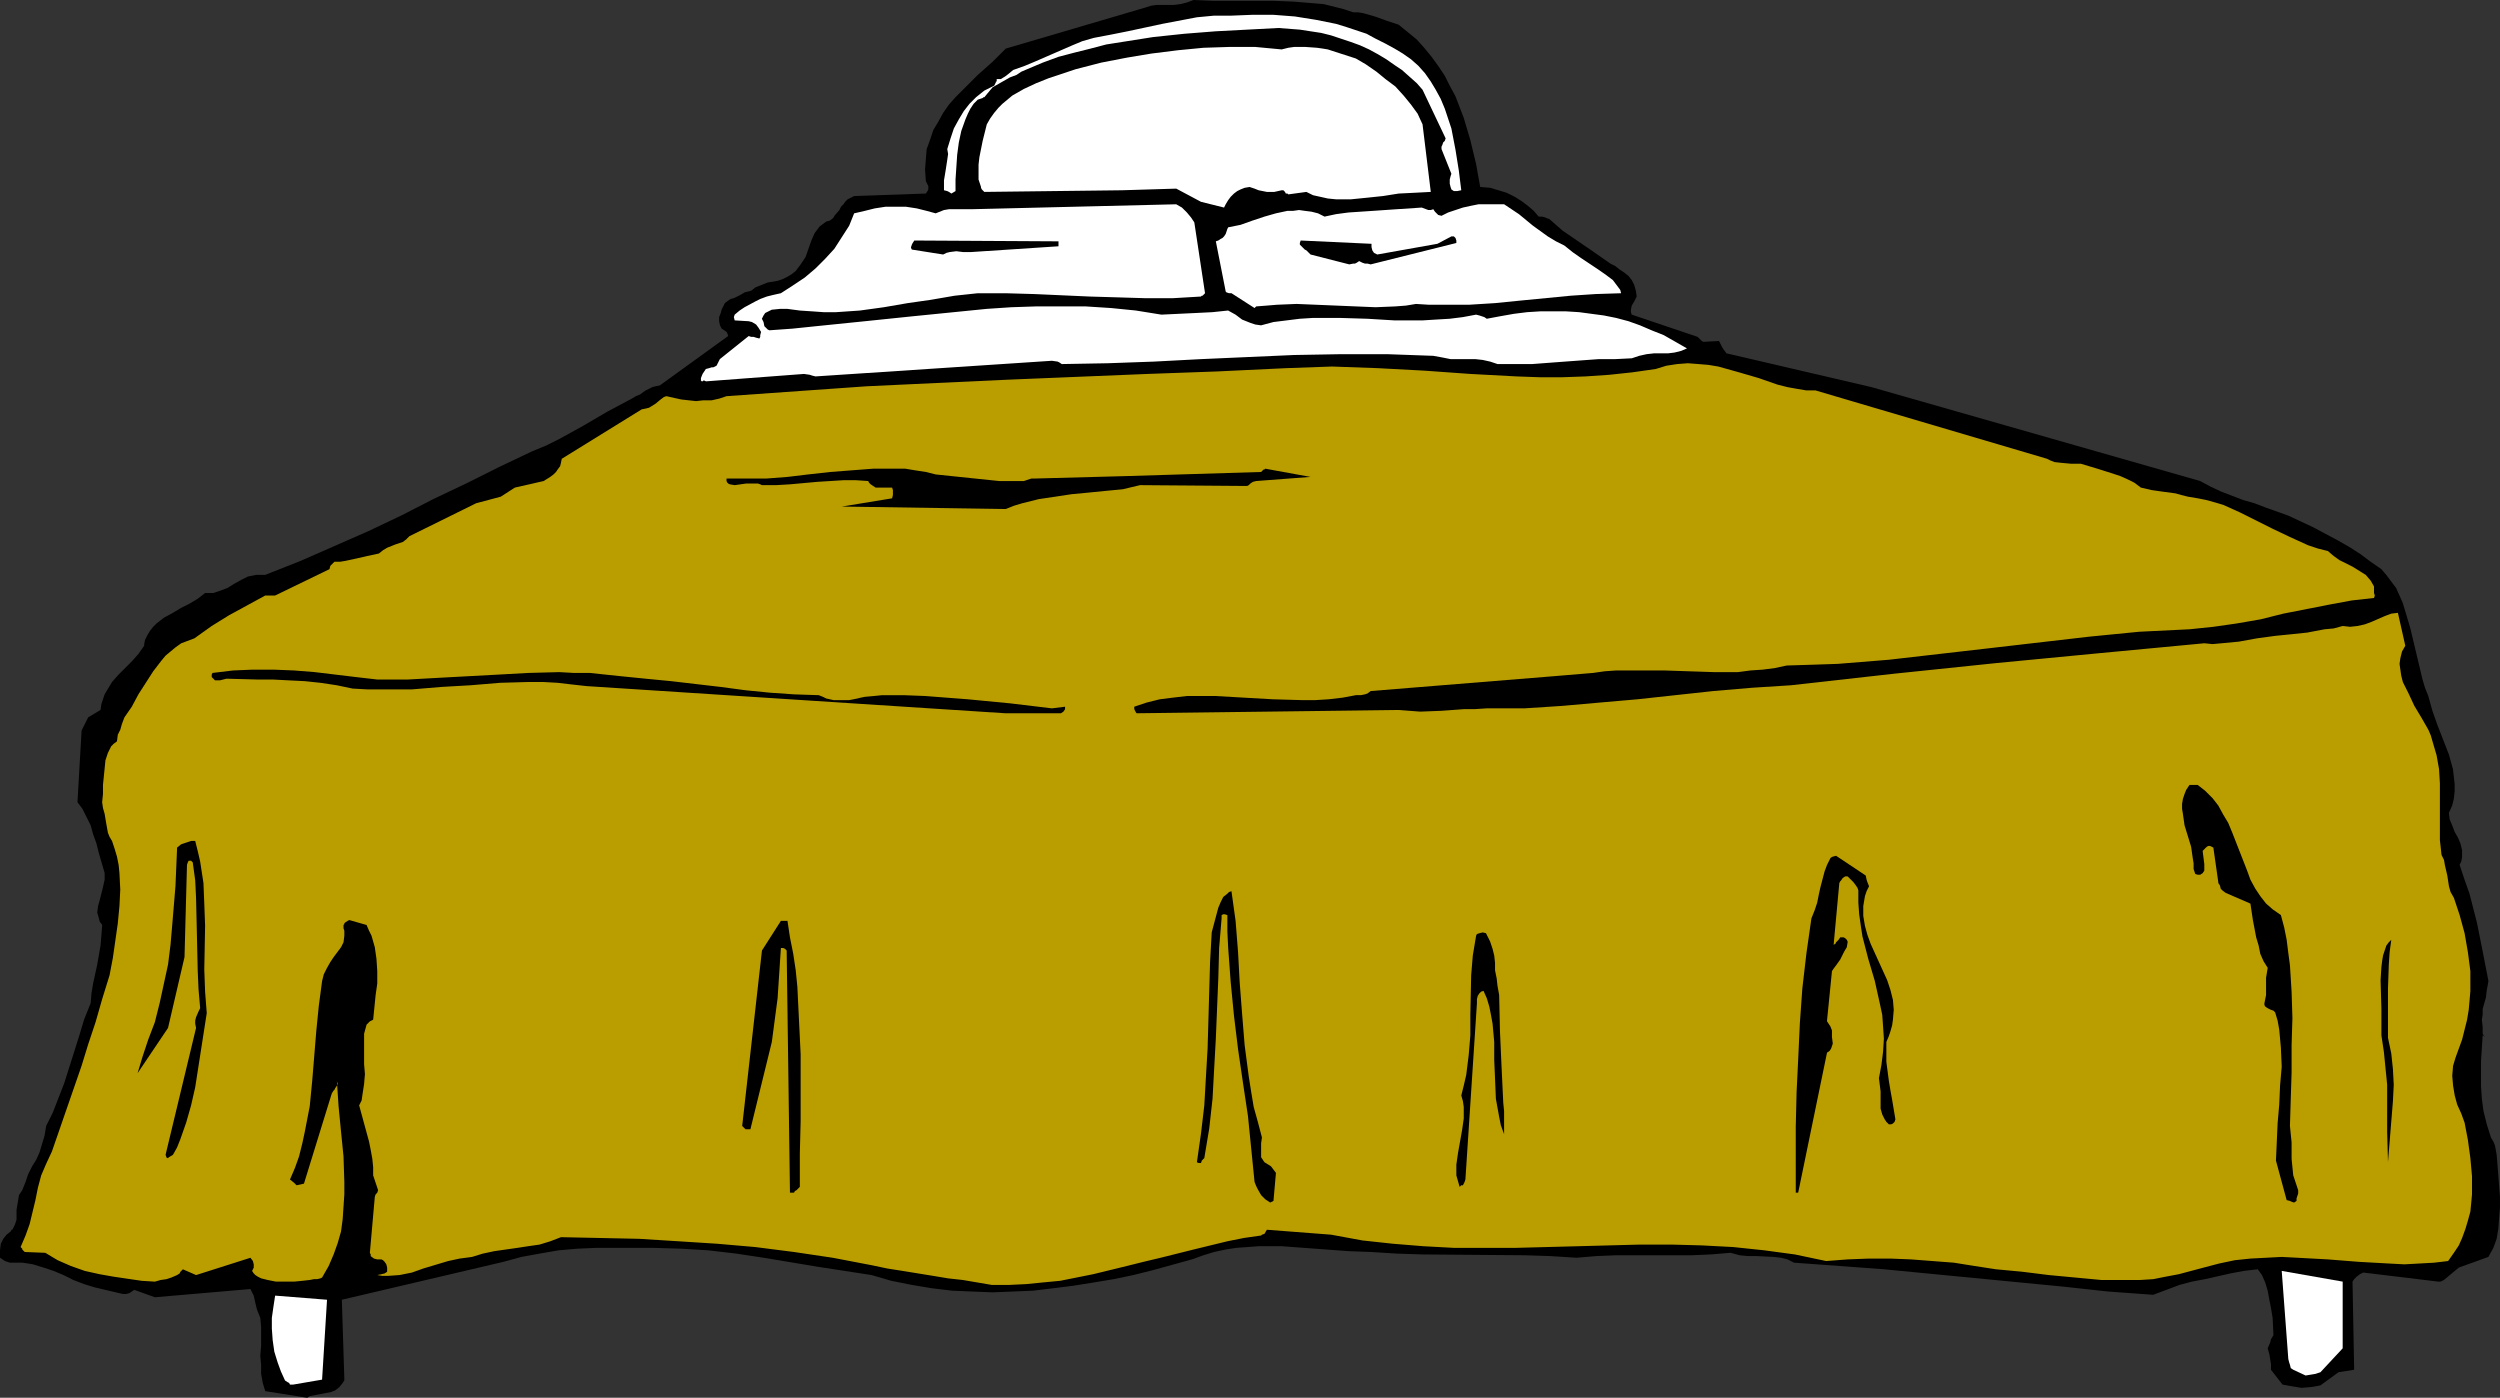 <?xml version="1.0" encoding="UTF-8" standalone="no"?>
<svg
   version="1.0"
   width="129.766mm"
   height="72.553mm"
   id="svg19"
   sodipodi:docname="Bed 06.wmf"
   xmlns:inkscape="http://www.inkscape.org/namespaces/inkscape"
   xmlns:sodipodi="http://sodipodi.sourceforge.net/DTD/sodipodi-0.dtd"
   xmlns="http://www.w3.org/2000/svg"
   xmlns:svg="http://www.w3.org/2000/svg">
  <rect width="100%" height="100%" fill="#333333" stroke="none"/>
  <sodipodi:namedview
     id="namedview19"
     pagecolor="#ffffff"
     bordercolor="#000000"
     borderopacity="0.25"
     inkscape:showpageshadow="2"
     inkscape:pageopacity="0.0"
     inkscape:pagecheckerboard="0"
     inkscape:deskcolor="#d1d1d1"
     inkscape:document-units="mm" />
  <defs
     id="defs1">
    <pattern
       id="WMFhbasepattern"
       patternUnits="userSpaceOnUse"
       width="6"
       height="6"
       x="0"
       y="0" />
  </defs>
  <path
     style="fill:#000000;fill-opacity:1;fill-rule:evenodd;stroke:none"
     d="m 60.277,274.215 0.485,-0.323 4.202,-0.808 0.808,-0.323 0.808,-0.646 0.646,-0.808 0.323,-0.485 v -0.485 l -0.485,-15.351 31.674,-7.433 3.555,-0.97 3.555,-0.646 3.717,-0.646 3.717,-0.323 3.717,-0.162 h 3.717 7.434 l 5.494,0.162 5.333,0.323 5.494,0.646 5.333,0.808 10.666,1.777 10.504,1.616 3.878,1.131 4.04,0.808 3.878,0.646 4.04,0.485 3.878,0.162 4.04,0.162 4.04,-0.162 3.878,-0.162 4.04,-0.485 3.878,-0.485 4.04,-0.646 3.878,-0.646 3.878,-0.808 3.878,-0.97 7.595,-2.101 2.262,-0.808 2.101,-0.646 2.262,-0.485 2.101,-0.323 2.262,-0.162 2.101,-0.162 h 4.525 l 8.726,0.646 4.363,0.323 4.363,0.162 5.171,0.323 5.01,0.162 20.038,0.162 5.01,0.162 5.171,0.323 3.878,-0.323 3.878,-0.162 h 14.867 l 3.717,-0.162 3.878,-0.323 1.778,0.485 1.616,0.162 h 1.778 l 3.232,0.162 1.454,0.162 1.293,0.323 1.293,0.646 8.888,0.646 8.726,0.646 35.067,3.393 8.888,0.97 8.888,0.646 2.586,-0.97 2.586,-0.97 2.424,-0.646 2.586,-0.485 5.01,-1.131 2.586,-0.485 2.747,-0.323 0.808,1.131 0.646,1.454 0.485,1.616 0.323,1.777 0.323,1.616 0.323,1.939 0.162,3.393 -0.485,0.808 -0.162,0.646 -0.485,1.131 0.323,1.131 0.162,0.97 0.162,0.97 v 1.131 l 2.262,2.909 1.778,0.323 1.939,0.323 1.939,-0.162 0.97,-0.162 0.808,-0.162 3.555,-2.585 3.07,-0.485 -0.323,-17.29 0.323,-0.485 0.485,-0.485 0.646,-0.485 0.646,-0.323 v 0 l 14.706,1.777 h 0.162 0.323 l 0.323,-0.162 0.323,-0.162 2.909,-2.424 5.818,-2.101 0.97,-1.777 0.646,-1.777 0.323,-1.939 0.162,-2.101 0.162,-2.101 v -2.101 l -0.323,-4.201 -0.162,-2.101 -0.162,-1.939 -0.323,-1.777 -0.323,-0.808 -0.485,-0.808 -0.808,-2.585 -0.646,-2.585 -0.323,-2.424 -0.162,-2.424 v -2.424 -2.585 l 0.323,-5.009 v -0.485 0 0.162 l 0.162,0.323 0.323,0.323 -0.485,-0.323 v -0.97 -0.646 l -0.162,-1.454 0.162,-0.97 v -1.131 l 0.323,-1.131 0.323,-1.131 0.162,-1.454 0.162,-0.808 0.162,-0.97 -1.131,-5.817 -1.131,-5.656 -1.454,-5.656 -0.97,-2.747 -0.97,-2.909 0.323,-0.646 0.162,-0.808 v -0.808 -0.646 l -0.323,-1.293 -0.485,-1.131 -0.646,-1.131 -0.485,-1.293 -0.485,-1.131 -0.162,-1.293 0.646,-1.454 0.323,-1.293 0.162,-1.454 v -1.454 l -0.162,-1.454 -0.162,-1.454 -0.808,-2.909 -1.131,-2.909 -1.131,-2.909 -0.97,-2.747 -0.808,-2.909 -0.646,-1.616 -0.485,-1.616 -0.808,-3.393 -0.808,-3.393 -0.808,-3.393 -0.97,-3.232 -0.485,-1.616 -0.646,-1.454 -0.646,-1.454 -0.97,-1.293 -0.97,-1.293 -0.97,-1.131 -2.101,-1.454 -1.939,-1.454 -2.262,-1.454 -2.262,-1.293 -4.848,-2.585 -4.848,-2.262 -2.262,-0.808 -2.262,-0.808 -2.101,-0.808 -2.262,-0.646 -2.101,-0.808 -2.101,-0.808 -2.101,-0.97 -2.101,-1.131 -64.478,-18.421 -28.442,-6.625 -0.485,-0.646 -0.323,-0.485 -0.162,-0.323 -0.162,-0.323 -0.323,-0.646 -3.07,0.162 -0.323,-0.162 -0.323,-0.323 -0.485,-0.485 -12.928,-4.363 -0.162,-0.485 v -0.485 l 0.162,-0.808 0.485,-0.808 0.485,-0.97 -0.162,-1.131 -0.323,-1.131 -0.485,-0.97 -0.646,-0.808 -0.808,-0.646 -0.97,-0.646 -0.808,-0.646 -0.97,-0.485 -3.232,-2.262 -3.07,-2.101 -3.07,-2.101 -1.293,-1.131 -1.293,-1.131 -0.485,-0.162 -0.323,-0.162 -0.646,-0.162 h -0.646 l -0.97,-1.131 -1.131,-0.97 -1.293,-0.97 -1.293,-0.808 -1.616,-0.808 -1.616,-0.485 -1.616,-0.485 -1.939,-0.162 -0.808,-4.524 -1.131,-4.686 -1.293,-4.363 -0.808,-2.101 -0.808,-2.101 -1.131,-2.101 -0.97,-1.939 -1.293,-1.939 -1.293,-1.777 -1.454,-1.777 -1.454,-1.616 -1.778,-1.454 -1.778,-1.454 -2.424,-0.808 -2.262,-0.808 -2.262,-0.646 -0.97,-0.162 h -0.97 l -1.939,-0.646 -1.939,-0.485 -1.939,-0.485 -1.939,-0.162 -3.878,-0.323 -4.04,-0.162 h -3.878 -3.878 -4.04 L 234.158,0 l -1.293,0.485 -1.293,0.323 -1.293,0.162 h -1.131 -2.262 l -1.131,0.162 -0.97,0.323 -27.472,8.079 v 0 l -2.586,2.585 -1.454,1.293 -1.454,1.293 -2.909,2.909 -1.454,1.454 -1.293,1.454 -1.131,1.616 -0.97,1.777 -0.97,1.616 -0.646,1.939 -0.646,1.777 -0.162,1.939 -0.162,2.101 0.162,2.262 0.323,0.646 0.162,0.323 v 0.162 0.485 l -0.162,0.323 -0.323,0.485 -14.059,0.485 -0.646,0.323 -0.646,0.323 -0.485,0.485 -0.323,0.485 -0.485,0.485 -0.323,0.646 -0.97,1.131 -0.162,0.323 -0.323,0.323 -0.485,0.323 -0.646,0.162 -0.646,0.485 -0.646,0.485 -0.485,0.646 -0.485,0.646 -0.646,1.454 -1.131,3.232 -0.97,1.454 -0.485,0.646 -0.485,0.646 -0.808,0.646 -0.808,0.485 -0.97,0.485 -0.97,0.323 -1.939,0.323 -1.616,0.646 -0.808,0.323 -0.808,0.646 -0.646,0.162 -0.646,0.162 -0.808,0.485 -0.97,0.485 -0.323,0.162 -0.646,0.162 -0.485,0.323 -0.646,0.485 -0.323,0.646 -0.323,0.646 -0.162,0.646 -0.323,0.808 v 0.808 l 0.162,0.808 0.162,0.323 0.162,0.323 0.485,0.323 0.485,0.323 0.162,0.323 0.162,0.485 -13.413,9.695 -0.808,0.162 -0.646,0.162 -1.293,0.646 -0.485,0.323 -0.646,0.485 -0.808,0.323 -0.808,0.485 -4.848,2.585 -4.686,2.747 -4.686,2.585 -2.586,1.293 -2.747,1.131 -6.464,3.07 -6.464,3.232 -6.464,3.07 -6.302,3.232 -6.464,3.07 -6.626,2.909 -6.626,2.909 -6.949,2.747 h -0.97 -0.808 l -0.808,0.162 -0.808,0.162 -1.293,0.646 -1.454,0.808 -1.293,0.808 -1.293,0.485 -1.454,0.485 h -0.808 -0.808 l -1.454,1.131 -1.616,0.97 -1.616,0.808 -1.616,0.97 -1.778,0.97 -1.454,1.131 -0.646,0.646 -0.646,0.808 -0.485,0.808 -0.485,0.97 -0.162,0.808 v 0.323 l -1.131,1.616 -1.293,1.454 -1.293,1.293 -1.293,1.293 -1.293,1.454 -0.97,1.616 -0.485,0.808 -0.323,0.97 -0.323,0.97 -0.162,1.131 -2.424,1.454 -1.293,2.585 -0.808,14.058 0.97,1.293 0.808,1.616 0.808,1.616 0.485,1.777 0.646,1.777 0.485,1.939 1.131,3.878 v 1.293 l -0.323,1.454 -0.646,2.585 -0.323,1.131 -0.162,1.293 0.323,1.131 0.162,0.646 0.485,0.646 -0.162,2.101 -0.162,1.939 -0.646,3.717 -0.808,3.717 -0.323,1.939 -0.162,1.939 -1.293,3.232 -0.97,3.232 -0.97,3.07 -0.97,3.07 -0.97,3.07 -1.131,2.909 -1.131,2.909 -1.293,2.585 -0.323,1.939 -0.485,1.616 -0.485,1.616 -0.646,1.454 -0.808,1.293 -0.808,1.616 -0.485,1.454 -0.646,1.616 -0.646,0.97 -0.162,0.97 -0.162,0.97 -0.162,0.97 v 1.939 l -0.323,0.97 -0.485,0.97 H 2.262 l -0.162,0.323 -0.808,0.646 -0.646,0.808 -0.485,0.97 L 0,245.29 v 1.454 l 0.97,0.646 0.485,0.162 0.485,0.162 h 1.293 1.131 l 1.131,0.162 0.97,0.162 2.101,0.646 1.939,0.646 1.939,0.808 1.939,0.97 2.101,0.808 2.101,0.646 5.494,1.293 h 0.646 l 0.646,-0.162 0.485,-0.323 0.485,-0.323 4.04,1.454 18.746,-1.616 0.323,0.646 0.323,0.646 0.323,1.454 0.323,1.293 0.646,1.616 0.162,1.777 v 3.717 l -0.162,1.939 0.162,1.777 v 1.777 l 0.323,1.777 0.485,1.616 z"
     id="path1" />
  <path
     style="fill:#ffffff;fill-opacity:1;fill-rule:evenodd;stroke:none"
     d="m 57.53,271.629 5.656,-0.97 0.97,-15.674 -10.181,-0.808 -0.323,2.101 -0.323,2.262 v 2.101 l 0.162,2.262 0.323,2.262 0.646,2.101 0.646,1.777 0.808,1.777 0.485,0.323 0.323,0.162 0.162,0.323 v 0 z"
     id="path2" />
  <path
     style="fill:#ffffff;fill-opacity:1;fill-rule:evenodd;stroke:none"
     d="m 453.287,269.69 0.97,-0.162 0.485,-0.162 0.485,-0.162 4.363,-4.686 v -13.089 l -11.958,-2.101 1.293,17.29 0.162,0.646 0.162,0.485 0.162,0.646 0.485,0.323 2.424,1.131 z"
     id="path3" />
  <path
     style="fill:#ba9e00;fill-opacity:1;fill-rule:evenodd;stroke:none"
     d="m 194.566,252.077 h 3.394 l 3.394,-0.162 3.232,-0.323 3.394,-0.323 3.232,-0.646 3.232,-0.646 6.626,-1.616 3.232,-0.808 3.394,-0.808 6.464,-1.616 6.626,-1.616 3.232,-0.646 3.394,-0.485 0.162,-0.162 0.485,-0.162 0.485,-0.808 12.605,0.97 v 0 l 6.141,1.131 5.979,0.646 5.979,0.485 5.979,0.323 h 6.141 5.979 l 12.282,-0.323 12.12,-0.323 h 6.141 l 5.979,0.162 6.141,0.323 6.141,0.646 5.979,0.808 6.141,1.293 4.202,-0.323 4.202,-0.162 h 4.202 l 4.04,0.162 4.202,0.323 4.202,0.323 4.04,0.646 4.202,0.646 5.171,0.485 5.171,0.646 5.171,0.485 5.171,0.485 h 5.171 2.424 l 2.586,-0.162 2.424,-0.485 2.586,-0.485 2.424,-0.646 2.424,-0.646 3.07,-0.808 3.07,-0.646 3.07,-0.323 3.07,-0.162 3.07,-0.162 3.07,0.162 5.979,0.323 6.141,0.485 5.818,0.323 3.07,0.162 2.909,-0.162 2.909,-0.162 2.747,-0.323 1.131,-1.616 0.97,-1.454 0.646,-1.454 0.646,-1.777 0.485,-1.616 0.485,-1.777 0.162,-1.616 0.162,-1.777 v -3.555 l -0.323,-3.555 -0.485,-3.555 -0.646,-3.393 -0.646,-1.777 -0.808,-1.777 -0.485,-1.777 -0.323,-1.939 -0.162,-1.939 0.162,-1.939 0.485,-1.616 0.646,-1.777 0.646,-1.777 0.485,-1.939 0.485,-1.939 0.323,-1.939 0.162,-1.777 0.162,-1.939 v -1.939 -1.939 l -0.485,-3.717 -0.646,-3.717 -0.97,-3.555 -1.131,-3.393 -0.646,-1.131 -0.323,-1.131 -0.323,-2.101 -0.485,-2.101 -0.162,-0.97 -0.485,-0.97 -0.323,-2.909 v -2.909 -2.747 -2.747 -2.747 l -0.162,-2.747 -0.485,-2.747 -0.808,-2.747 -0.323,-1.131 -0.485,-1.131 -1.293,-2.262 -1.454,-2.424 -1.131,-2.424 -1.131,-2.262 -0.323,-1.293 -0.162,-1.131 -0.162,-1.131 0.162,-1.131 0.323,-1.293 0.646,-1.131 -1.454,-6.464 -1.293,0.162 -1.293,0.485 -2.586,1.131 -1.293,0.485 -1.454,0.323 -1.454,0.162 -1.454,-0.162 -1.778,0.485 -1.778,0.162 -3.394,0.646 -3.07,0.323 -3.232,0.323 -3.555,0.485 -1.778,0.323 -1.778,0.323 -3.394,0.323 -1.778,0.162 -1.616,-0.162 -20.523,1.939 -20.2,1.939 -20.2,2.101 -20.2,2.262 -7.595,0.485 -7.595,0.646 -7.434,0.808 -7.434,0.808 -7.434,0.646 -7.272,0.646 -7.434,0.485 h -7.434 l -2.424,0.162 h -2.101 l -4.363,0.323 -4.202,0.162 -2.101,-0.162 -2.101,-0.162 -51.389,0.646 -0.162,-0.162 -0.162,-0.323 -0.162,-0.323 v -0.485 l 2.424,-0.808 2.586,-0.646 2.586,-0.323 2.747,-0.323 h 2.747 2.747 l 11.312,0.646 5.656,0.162 h 2.747 l 2.586,-0.162 2.747,-0.323 2.586,-0.485 h 0.97 l 0.808,-0.162 0.485,-0.162 0.646,-0.485 35.875,-2.909 7.757,-0.646 2.262,-0.323 2.262,-0.162 h 4.686 4.686 l 4.848,0.162 4.848,0.162 h 4.848 l 2.424,-0.323 2.424,-0.162 2.424,-0.323 2.262,-0.485 5.171,-0.162 4.848,-0.162 10.019,-0.808 9.858,-1.131 9.858,-1.131 19.554,-2.262 9.858,-0.97 9.858,-0.485 4.686,-0.485 4.525,-0.646 4.686,-0.808 4.525,-1.131 9.05,-1.777 4.363,-0.808 4.363,-0.485 0.162,-0.485 -0.162,-0.485 v -0.646 -0.646 l -0.646,-1.131 -0.97,-1.131 -1.293,-0.808 -1.293,-0.808 -1.293,-0.646 -1.293,-0.646 -1.131,-0.808 -1.131,-0.97 -1.939,-0.485 -1.939,-0.646 -3.555,-1.616 -3.394,-1.616 -3.232,-1.616 -3.232,-1.616 -3.232,-1.454 -1.616,-0.485 -1.778,-0.485 -1.616,-0.323 -1.939,-0.323 -1.293,-0.323 -1.131,-0.323 -2.424,-0.323 -2.262,-0.323 -2.101,-0.485 -1.293,-0.97 -1.293,-0.646 -1.454,-0.646 -1.454,-0.485 -3.07,-0.97 -3.232,-0.97 h -1.939 l -1.778,-0.162 -1.454,-0.162 -0.808,-0.323 -0.646,-0.323 L 356.166,76.593 h -1.778 l -1.939,-0.323 -1.778,-0.323 -1.939,-0.485 -3.717,-1.293 -3.878,-1.131 -4.04,-1.131 -1.939,-0.323 -1.939,-0.162 -2.101,-0.162 -2.101,0.162 -2.101,0.323 -2.101,0.646 -4.525,0.646 -4.525,0.485 -4.686,0.323 -4.525,0.162 h -4.525 l -4.525,-0.162 -9.05,-0.485 -9.05,-0.646 -9.05,-0.485 -4.525,-0.162 -4.525,-0.162 -4.525,0.162 -4.525,0.162 -13.574,0.646 -13.574,0.485 -27.472,1.131 -13.898,0.646 -13.736,0.646 -13.736,0.97 -13.736,0.97 -1.454,0.485 -1.454,0.323 h -1.616 l -1.454,0.162 -1.454,-0.162 -1.454,-0.162 -2.909,-0.646 -0.485,0.162 -0.646,0.485 -0.97,0.808 -1.293,0.808 -0.646,0.162 -0.808,0.162 -15.675,9.695 -0.162,0.808 -0.162,0.646 -0.485,0.646 -0.323,0.485 -0.485,0.485 -0.646,0.485 -1.293,0.808 -5.656,1.293 -2.747,1.777 -4.848,1.293 -13.09,6.464 -0.646,0.646 -0.646,0.485 -1.454,0.485 -1.616,0.646 -0.808,0.485 -0.808,0.646 -2.262,0.485 -2.101,0.485 -2.262,0.485 -0.97,0.162 h -1.131 l -0.323,0.323 -0.162,0.162 -0.323,0.323 -0.162,0.646 -10.666,5.171 h -1.939 l -3.555,1.939 -3.555,1.939 -3.394,2.101 -3.394,2.424 -1.293,0.485 -1.293,0.485 -1.131,0.808 -0.97,0.808 -0.97,0.808 -0.808,0.97 -1.616,2.101 -1.454,2.262 -1.454,2.262 -1.293,2.424 -1.454,2.101 -0.485,1.293 -0.323,1.131 -0.485,0.97 -0.162,1.293 -0.646,0.485 -0.485,0.485 -0.323,0.646 -0.323,0.646 -0.485,1.454 -0.162,1.616 -0.323,3.232 v 1.777 l -0.162,1.616 0.162,1.131 0.323,1.131 0.162,0.97 0.162,0.97 0.323,1.777 0.323,0.808 0.485,0.808 0.485,1.454 0.485,1.616 0.323,1.616 0.162,1.616 0.162,3.232 -0.162,3.232 -0.323,3.393 -0.485,3.393 -0.485,3.393 -0.646,3.393 -1.454,4.686 -1.293,4.524 -1.454,4.363 -1.293,4.201 -2.909,8.403 -2.909,8.403 -1.131,2.424 -0.97,2.262 -0.646,2.424 -0.485,2.424 -1.131,4.686 -0.808,2.262 -0.97,2.262 0.162,0.162 0.162,0.162 v 0 0.162 l 0.162,0.162 0.323,0.323 4.04,0.162 2.424,1.454 2.586,1.131 2.747,0.97 2.909,0.646 2.747,0.485 5.494,0.808 2.586,0.162 1.131,-0.323 1.131,-0.162 0.97,-0.323 1.131,-0.485 0.485,-0.323 0.162,-0.323 0.485,-0.485 2.586,1.131 10.666,-3.393 0.485,0.646 0.162,0.646 v 0.646 l -0.323,0.646 0.323,0.485 0.323,0.323 0.485,0.323 0.646,0.323 0.646,0.162 0.646,0.162 1.616,0.323 h 1.778 1.778 l 1.616,-0.162 1.454,-0.162 0.808,-0.162 h 0.646 l 0.646,-0.162 0.323,-0.162 1.293,-2.262 0.97,-2.262 0.808,-2.262 0.646,-2.262 0.323,-2.424 0.162,-2.424 0.162,-2.424 v -2.424 l -0.162,-5.009 -0.485,-4.848 -0.485,-5.009 -0.162,-2.424 -0.162,-2.424 0.162,0.485 -0.162,0.323 -0.323,0.485 -0.162,0.323 -0.162,0.162 -0.323,0.485 -0.162,0.485 -5.333,17.29 -0.646,0.162 -0.808,0.162 -0.162,-0.162 -0.323,-0.323 -0.808,-0.646 0.97,-2.262 0.808,-2.262 0.646,-2.585 0.485,-2.262 0.97,-5.009 0.485,-5.009 0.808,-9.857 0.485,-4.848 0.646,-4.848 0.323,-1.293 0.646,-1.293 0.646,-1.131 0.646,-0.97 1.454,-1.939 0.485,-0.97 0.162,-1.293 v -0.485 -0.485 l -0.162,-0.485 v -0.646 l 0.162,-0.162 v -0.162 l 0.162,-0.162 0.485,-0.323 0.323,-0.162 3.394,0.97 0.485,1.131 0.485,0.97 0.323,1.131 0.323,1.131 0.323,2.262 0.162,2.424 v 2.424 l -0.323,2.262 -0.485,4.848 -0.646,0.323 -0.646,0.646 -0.485,1.777 v 2.101 1.777 2.101 l 0.162,1.939 -0.162,1.939 -0.323,2.101 -0.162,1.131 -0.485,0.97 0.97,3.555 0.485,1.777 0.485,1.777 0.323,1.616 0.323,1.777 0.162,1.616 v 1.616 l 0.97,2.909 -0.162,0.485 -0.323,0.323 -0.162,0.485 -0.97,10.988 0.162,0.323 v 0.323 l 0.646,0.485 0.646,0.162 h 0.808 l 0.323,0.162 0.323,0.323 0.323,0.485 0.162,0.646 v 0.485 0.323 l -0.485,0.323 -0.646,0.162 -0.808,0.162 0.97,0.162 h 1.131 l 2.262,-0.162 2.424,-0.485 2.262,-0.808 4.848,-1.454 2.262,-0.485 2.424,-0.323 2.101,-0.646 2.262,-0.485 4.525,-0.646 2.101,-0.323 2.262,-0.323 2.101,-0.646 2.101,-0.808 7.757,0.162 7.595,0.162 7.757,0.485 7.595,0.485 7.434,0.646 7.595,0.97 7.595,1.131 7.595,1.454 3.07,0.646 3.07,0.485 5.979,0.97 2.909,0.485 2.909,0.323 z"
     id="path4" />
  <path
     style="fill:#000000;fill-opacity:1;fill-rule:evenodd;stroke:none"
     d="m 249.833,235.595 0.485,-5.494 -0.485,-0.646 -0.485,-0.646 -1.293,-0.808 -0.323,-0.485 -0.323,-0.485 v -1.293 -1.454 l 0.162,-1.131 -0.808,-3.07 -0.808,-2.909 -0.485,-2.909 -0.485,-3.07 -0.808,-6.14 -0.485,-5.979 -0.485,-6.302 -0.323,-5.979 -0.485,-6.14 -0.808,-5.817 -0.485,0.162 -0.323,0.323 -0.808,0.646 -0.485,0.97 -0.485,1.131 -0.646,2.424 -0.646,2.424 -0.323,5.817 -0.162,5.656 -0.323,11.311 -0.323,5.494 -0.323,5.656 -0.646,5.494 -0.808,5.656 0.323,0.162 h 0.162 0.323 l 0.162,-0.485 0.485,-0.485 0.97,-5.817 0.646,-5.817 0.323,-5.979 0.323,-5.817 0.485,-11.796 0.162,-5.979 0.485,-5.817 v -0.323 -0.323 l 0.323,-0.162 h 0.323 l 0.485,0.162 v 3.232 l 0.162,3.232 0.485,6.625 0.646,6.625 0.808,6.625 0.97,6.625 0.97,6.464 0.646,6.464 0.646,6.464 0.323,0.808 0.323,0.646 0.646,1.131 0.808,0.808 0.97,0.646 z"
     id="path5" />
  <path
     style="fill:#000000;fill-opacity:1;fill-rule:evenodd;stroke:none"
     d="m 450.54,235.595 v -0.485 l 0.162,-0.485 0.162,-0.485 v -0.646 l -0.485,-1.454 -0.485,-1.454 -0.162,-1.616 -0.162,-1.616 v -1.616 -1.616 l -0.162,-1.616 -0.162,-1.616 0.162,-5.332 0.162,-5.171 v -5.332 l 0.162,-5.332 -0.162,-5.171 -0.323,-5.171 -0.323,-2.424 -0.323,-2.585 -0.485,-2.424 -0.646,-2.424 -1.616,-1.131 -1.293,-1.131 -1.131,-1.454 -0.97,-1.454 -0.97,-1.777 -0.646,-1.777 -1.454,-3.717 -1.454,-3.717 -0.808,-1.939 -0.97,-1.616 -0.97,-1.777 -1.131,-1.454 -1.454,-1.454 -1.454,-1.131 h -0.808 -0.808 l -0.646,0.97 -0.323,0.808 -0.323,0.97 -0.162,0.97 v 0.97 l 0.162,0.97 0.323,2.262 0.646,2.101 0.646,2.101 0.323,2.262 0.162,0.97 v 1.131 l 0.162,0.485 0.162,0.485 0.485,0.162 h 0.485 l 0.485,-0.323 0.323,-0.485 v -0.646 -0.646 l -0.162,-1.293 -0.162,-1.293 0.323,-0.323 0.485,-0.485 0.323,-0.162 h 0.323 l 0.323,0.162 0.323,0.162 0.97,6.787 v 0.162 l 0.323,0.485 0.162,0.646 0.323,0.323 0.646,0.485 4.848,2.101 0.485,3.232 0.646,3.393 0.485,1.616 0.323,1.616 0.646,1.454 0.808,1.293 -0.162,0.97 -0.162,0.97 v 1.616 1.777 l -0.162,0.808 -0.162,0.808 v 0.323 l 0.162,0.323 0.485,0.323 0.646,0.323 0.485,0.162 0.323,0.323 0.485,1.616 0.323,1.777 0.162,1.777 0.162,1.777 0.162,3.717 -0.323,3.717 -0.162,3.717 -0.323,3.717 -0.162,3.717 -0.162,3.555 2.101,7.756 0.646,0.162 0.323,0.162 0.485,0.162 z"
     id="path6" />
  <path
     style="fill:#000000;fill-opacity:1;fill-rule:evenodd;stroke:none"
     d="m 155.782,233.979 0.162,-0.323 0.323,-0.162 0.323,-0.323 0.323,-0.323 v -6.464 l 0.162,-6.464 v -6.625 -6.464 l -0.323,-6.625 -0.323,-6.625 -0.323,-3.232 -0.485,-3.232 -0.646,-3.232 -0.485,-3.232 h -0.323 -0.646 -0.323 l -3.717,5.817 -3.878,34.418 0.323,0.323 0.323,0.323 h 0.485 0.485 l 4.202,-17.128 1.131,-8.564 0.646,-9.857 h 0.485 l 0.323,0.162 0.323,0.323 0.646,47.507 z"
     id="path7" />
  <path
     style="fill:#000000;fill-opacity:1;fill-rule:evenodd;stroke:none"
     d="m 352.772,233.979 5.656,-27.47 0.485,-0.323 0.323,-0.485 0.162,-0.485 0.162,-0.485 -0.162,-1.293 v -1.293 l -0.323,-0.808 -0.323,-0.485 -0.323,-0.485 v -0.162 0 l 0.97,-9.695 0.323,-0.485 0.485,-0.646 0.808,-1.131 0.808,-1.616 0.485,-0.808 0.162,-0.97 v -0.162 l -0.162,-0.323 -0.323,-0.323 -0.323,-0.162 h -0.323 -0.323 l -0.323,0.485 -0.485,0.485 -0.162,0.323 -0.323,0.162 1.131,-12.281 v 0.162 l 0.162,-0.323 0.162,-0.162 0.323,-0.485 0.485,-0.323 h 0.162 0.323 l 0.485,0.485 0.646,0.646 0.485,0.646 0.323,0.485 0.162,0.485 v 2.424 l 0.162,2.262 0.323,2.262 0.323,2.101 1.131,4.363 1.293,4.363 0.97,4.363 0.485,2.262 0.162,2.262 0.162,2.424 -0.162,2.585 -0.323,2.585 -0.485,2.585 0.162,1.293 0.162,1.293 v 2.424 0.97 l 0.323,1.131 0.485,0.97 0.323,0.485 0.485,0.485 h 0.485 l 0.323,-0.162 0.323,-0.323 0.162,-0.485 -0.646,-3.878 -0.323,-1.777 -0.323,-1.939 -0.485,-3.717 v -1.939 -1.939 l 0.485,-1.131 0.323,-0.97 0.323,-1.131 0.162,-1.131 0.162,-1.939 -0.162,-1.939 -0.485,-1.939 -0.646,-1.939 -1.616,-3.555 -1.616,-3.555 -0.646,-1.777 -0.485,-1.777 -0.323,-1.939 v -1.939 l 0.162,-0.97 0.162,-0.97 0.323,-0.97 0.485,-0.97 -0.323,-0.808 -0.162,-0.485 -0.162,-0.808 -5.818,-3.878 -0.646,0.162 -0.323,0.162 -0.162,0.162 -0.646,1.293 -0.485,1.293 -0.808,3.07 -0.323,1.454 -0.323,1.616 -0.485,1.454 -0.646,1.616 -0.97,6.787 -0.808,6.948 -0.485,6.787 -0.323,6.948 -0.323,6.625 -0.162,6.787 v 6.464 6.464 z"
     id="path8" />
  <path
     style="fill:#000000;fill-opacity:1;fill-rule:evenodd;stroke:none"
     d="m 286.678,232.525 h 0.323 l 0.162,-0.323 0.162,-0.323 0.162,-0.485 2.262,-34.58 v -0.808 l 0.162,-0.646 0.323,-0.485 0.323,-0.323 0.485,-0.162 0.646,1.454 0.485,1.616 0.323,1.616 0.323,1.777 0.323,3.555 v 3.555 l 0.162,3.717 0.162,3.878 0.323,1.777 0.323,1.777 0.323,1.616 0.646,1.777 v -2.909 -1.616 l -0.162,-1.616 -0.162,-3.393 -0.162,-3.393 -0.323,-7.271 -0.162,-7.11 -0.323,-1.777 -0.162,-1.454 -0.323,-1.616 v -1.454 l -0.162,-1.454 -0.323,-1.293 -0.485,-1.454 -0.808,-1.616 -0.646,-0.162 -0.646,0.162 -0.485,0.162 -0.162,0.323 -0.646,3.878 -0.323,3.878 -0.162,7.756 v 4.04 l -0.323,3.878 -0.485,3.878 -0.485,2.101 -0.485,1.939 0.323,1.131 0.162,1.131 v 2.262 l -0.323,2.262 -0.808,4.524 -0.323,2.262 v 1.131 0.97 l 0.323,1.131 0.323,1.131 z"
     id="path9" />
  <path
     style="fill:#000000;fill-opacity:1;fill-rule:evenodd;stroke:none"
     d="m 468.478,228.001 0.485,-5.979 0.485,-5.979 0.162,-3.232 -0.162,-3.07 -0.323,-3.07 -0.646,-3.07 v -5.009 -4.686 l 0.162,-4.686 0.162,-2.424 0.323,-2.424 -0.485,0.485 -0.485,0.646 -0.323,0.97 -0.323,0.97 -0.162,0.97 -0.162,1.293 -0.162,2.585 0.162,5.656 v 2.747 1.131 1.293 l 0.485,3.232 0.323,3.232 0.323,3.232 v 3.07 6.14 z"
     id="path10" />
  <path
     style="fill:#000000;fill-opacity:1;fill-rule:evenodd;stroke:none"
     d="m 33.128,227.031 0.808,-0.485 0.808,-1.454 0.646,-1.616 1.131,-3.232 0.97,-3.393 0.808,-3.555 1.131,-7.271 1.131,-7.271 -0.323,-4.201 -0.162,-4.363 0.162,-8.564 -0.162,-4.363 -0.162,-4.04 -0.323,-2.101 -0.323,-2.101 -0.485,-2.101 -0.485,-1.939 h -0.808 l -0.97,0.323 -0.97,0.323 -0.808,0.646 -0.323,7.595 -0.646,7.756 -0.323,3.717 -0.485,3.878 -0.808,3.717 -0.808,3.717 -0.485,1.939 -0.485,1.939 -1.293,3.393 -1.131,3.393 -0.485,1.616 -0.485,1.616 5.979,-8.887 3.232,-13.897 0.485,-18.098 0.162,-0.485 0.162,-0.323 h 0.162 0.323 l 0.162,0.162 0.162,0.162 0.485,3.555 0.162,3.393 0.162,6.948 0.162,7.271 0.162,3.717 0.323,3.717 -0.323,0.646 -0.485,1.131 -0.162,0.646 v 0.646 l 0.162,0.808 -5.979,24.885 0.162,0.485 0.162,0.162 h 0.162 z"
     id="path11" />
  <path
     style="fill:#000000;fill-opacity:1;fill-rule:evenodd;stroke:none"
     d="m 197.313,139.935 h 10.504 0.323 l 0.485,-0.323 0.323,-0.485 v -0.162 -0.323 l -2.586,0.323 -8.08,-0.97 -8.403,-0.808 -8.403,-0.646 -4.202,-0.162 h -4.202 l -1.616,0.162 -1.778,0.162 -0.808,0.162 -0.646,0.162 -1.616,0.323 h -1.616 -1.454 l -1.454,-0.323 -0.646,-0.323 -0.808,-0.323 -4.848,-0.162 -4.686,-0.323 -4.848,-0.485 -4.848,-0.646 -9.696,-1.131 -5.01,-0.485 -4.848,-0.485 -3.07,-0.323 -3.07,-0.323 h -3.07 l -2.909,-0.162 -6.141,0.162 -5.818,0.323 -5.979,0.323 -5.979,0.323 -5.818,0.323 h -5.979 l -4.202,-0.485 -4.04,-0.485 -4.04,-0.485 -4.04,-0.323 -4.04,-0.162 h -4.04 l -3.878,0.162 -4.04,0.485 -0.162,0.323 v 0.485 l 0.323,0.323 0.323,0.323 h 0.97 l 0.646,-0.162 0.646,-0.162 5.979,0.162 h 3.07 l 3.07,0.162 3.232,0.162 3.07,0.323 3.232,0.485 3.07,0.646 2.909,0.162 h 2.909 5.818 l 5.818,-0.485 5.656,-0.323 5.818,-0.485 5.656,-0.162 h 2.747 l 2.909,0.162 2.747,0.323 2.909,0.323 z"
     id="path12" />
  <path
     style="fill:#000000;fill-opacity:1;fill-rule:evenodd;stroke:none"
     d="m 197.313,99.861 1.616,-0.646 1.616,-0.485 3.232,-0.808 3.232,-0.485 3.232,-0.485 3.394,-0.323 3.232,-0.323 3.394,-0.323 3.394,-0.808 21.008,0.162 0.323,-0.162 0.323,-0.323 0.485,-0.323 0.646,-0.162 10.666,-0.808 -8.888,-1.616 -0.162,0.162 h -0.162 v 0 l -0.162,0.162 -0.162,0.162 -0.162,0.162 -26.502,0.808 -18.099,0.485 h -0.485 l -0.485,0.162 -0.485,0.162 -0.485,0.162 h -4.848 l -12.443,-1.293 -1.939,-0.485 -2.101,-0.323 -1.939,-0.323 h -2.101 -4.202 l -4.202,0.323 -4.202,0.323 -4.363,0.485 -4.04,0.485 -4.202,0.323 h -2.101 -1.939 -3.717 v 0.485 l 0.162,0.323 0.162,0.162 0.323,0.162 0.97,0.162 1.131,-0.162 1.131,-0.162 h 1.293 0.97 l 0.485,0.162 0.323,0.162 h 2.747 l 2.747,-0.162 5.333,-0.485 2.586,-0.162 2.586,-0.162 h 2.424 l 2.424,0.162 0.162,0.323 0.323,0.323 0.485,0.323 0.485,0.323 h 3.232 l 0.162,0.485 v 0.485 0.485 l -0.162,0.646 -9.858,1.616 z"
     id="path13" />
  <path
     style="fill:#ffffff;fill-opacity:1;fill-rule:evenodd;stroke:none"
     d="m 138.491,74.815 19.23,-1.454 1.131,0.162 0.485,0.162 0.646,0.162 46.379,-3.07 1.131,0.162 0.323,0.162 0.485,0.323 9.05,-0.162 9.05,-0.323 9.211,-0.485 18.261,-0.808 9.211,-0.162 h 9.05 l 4.525,0.162 4.525,0.162 1.778,0.323 1.616,0.323 h 3.232 1.616 l 1.454,0.162 1.454,0.323 1.454,0.485 h 3.394 3.394 l 6.464,-0.485 6.626,-0.485 h 3.232 l 3.232,-0.162 1.454,-0.485 1.454,-0.323 1.454,-0.162 h 1.293 1.454 l 1.293,-0.162 1.293,-0.323 1.131,-0.485 -2.262,-1.293 -2.262,-1.293 -2.424,-0.97 -2.262,-0.97 -2.262,-0.808 -2.424,-0.646 -2.424,-0.485 -2.424,-0.323 -2.424,-0.323 -2.586,-0.162 h -2.424 -2.586 l -2.586,0.162 -2.586,0.323 -2.747,0.485 -2.586,0.485 -0.485,-0.323 -0.485,-0.162 -0.485,-0.162 -0.646,-0.162 -2.586,0.485 -2.586,0.323 -2.747,0.162 -2.586,0.162 h -5.494 l -5.333,-0.323 -5.333,-0.162 h -5.333 l -2.586,0.162 -2.586,0.323 -2.586,0.323 -2.424,0.646 -1.131,-0.162 -0.97,-0.323 -0.808,-0.323 -0.808,-0.323 -1.293,-0.97 -1.454,-0.808 -3.07,0.323 -3.232,0.162 -3.394,0.162 -3.394,0.162 -5.01,-0.808 -4.848,-0.485 -5.01,-0.323 h -4.848 -4.848 l -4.848,0.162 -4.848,0.323 -4.848,0.485 -9.696,0.97 -9.373,0.97 -9.534,0.97 -4.686,0.485 -4.525,0.323 -0.323,-0.162 -0.162,-0.162 -0.485,-0.485 -0.162,-0.808 -0.323,-0.646 0.323,-0.646 0.323,-0.485 0.646,-0.323 0.646,-0.323 1.616,-0.162 h 1.454 l 2.424,0.323 2.424,0.162 2.262,0.162 h 2.424 l 4.686,-0.323 4.686,-0.646 4.686,-0.808 4.525,-0.646 4.686,-0.808 4.525,-0.485 h 5.494 l 5.656,0.162 10.827,0.485 5.494,0.162 5.333,0.162 h 5.494 l 5.494,-0.323 0.162,-0.162 v 0 h 0.162 l 0.162,-0.162 0.162,-0.162 0.162,-0.162 -2.101,-13.897 -0.323,-0.485 -0.323,-0.485 -0.808,-0.97 -0.97,-0.97 -1.131,-0.646 -40.238,0.97 v 0 h -0.808 -0.808 -1.939 -0.808 l -0.97,0.162 -0.808,0.323 -0.808,0.323 -1.778,-0.485 -1.939,-0.485 -2.101,-0.323 h -1.939 -2.101 l -2.101,0.323 -1.939,0.485 -2.101,0.485 -0.97,2.424 -1.454,2.262 -1.454,2.262 -1.778,1.939 -1.939,1.939 -2.101,1.777 -2.424,1.616 -2.262,1.454 -1.454,0.323 -1.293,0.323 -1.293,0.485 -0.97,0.485 -2.101,1.131 -0.485,0.323 -0.485,0.323 -0.97,0.808 -0.162,0.485 0.162,0.646 2.747,0.162 0.646,0.162 0.808,0.485 0.485,0.646 0.485,0.808 -0.162,0.646 v 0.323 l -0.162,0.323 -0.646,-0.162 -0.485,-0.162 h -0.485 l -0.485,-0.162 -5.656,4.524 -0.323,0.646 -0.162,0.323 -0.162,0.323 -0.323,0.162 -0.323,0.162 h -0.323 l -0.485,0.162 -0.646,0.162 -0.323,0.485 -0.323,0.485 -0.323,0.808 v 0.323 0.162 l 0.162,0.162 h 0.162 l 0.162,-0.162 h 0.162 z"
     id="path14" />
  <path
     style="fill:#ffffff;fill-opacity:1;fill-rule:evenodd;stroke:none"
     d="m 246.44,60.111 2.101,-0.162 1.939,-0.162 3.878,-0.162 3.878,0.162 3.878,0.162 3.878,0.162 3.878,0.162 3.878,-0.162 2.101,-0.162 1.939,-0.323 2.586,0.162 h 2.747 5.01 l 5.171,-0.323 4.848,-0.485 5.01,-0.485 5.01,-0.485 4.848,-0.323 5.01,-0.162 -0.162,-0.646 -0.485,-0.646 -0.485,-0.646 -0.485,-0.646 -1.293,-0.97 -1.616,-1.131 -3.394,-2.262 -1.616,-1.131 -1.616,-1.293 -1.616,-0.808 -1.616,-0.97 -2.909,-2.101 -2.747,-2.262 -1.454,-0.97 -1.454,-0.97 h -1.778 -1.616 -1.616 l -1.616,0.323 -1.454,0.323 -1.454,0.485 -1.454,0.485 -1.293,0.646 -0.646,-0.162 -0.323,-0.323 -0.323,-0.323 -0.323,-0.485 -0.485,0.162 h -0.485 l -1.293,-0.485 -4.848,0.323 -4.686,0.323 -4.848,0.323 -2.424,0.323 -2.262,0.485 -1.293,-0.646 -1.293,-0.323 -1.293,-0.162 -1.131,-0.162 -1.131,0.162 h -1.131 l -2.262,0.485 -2.262,0.646 -2.424,0.808 -2.262,0.808 -2.424,0.485 -0.162,0.323 -0.162,0.485 -0.162,0.485 -0.323,0.485 -0.323,0.323 -0.323,0.162 -0.485,0.323 -0.485,0.162 1.939,9.857 0.162,0.162 0.485,0.162 h 0.323 0.162 l 4.525,2.909 z"
     id="path15" />
  <path
     style="fill:#000000;fill-opacity:1;fill-rule:evenodd;stroke:none"
     d="m 265.509,51.708 h 0.162 0.162 l 0.323,-0.162 0.485,-0.323 0.646,0.323 0.485,0.162 h 0.485 l 0.646,0.162 16.806,-4.201 v -0.485 l -0.162,-0.485 -0.323,-0.323 h -0.323 -0.162 l -2.747,1.454 -11.797,2.101 -0.323,-0.162 -0.323,-0.162 -0.323,-0.485 -0.162,-0.646 v -0.646 l -13.898,-0.646 -0.162,0.485 v 0.323 l 0.323,0.323 0.323,0.323 0.323,0.323 0.323,0.162 0.808,0.808 7.595,1.939 z"
     id="path16" />
  <path
     style="fill:#000000;fill-opacity:1;fill-rule:evenodd;stroke:none"
     d="m 185.032,49.931 0.646,-0.323 0.646,-0.162 1.293,-0.162 1.293,0.162 h 1.616 l 17.13,-1.131 v -0.97 l -28.28,-0.162 -0.323,0.485 -0.162,0.323 -0.162,0.485 v 0.162 l 0.162,0.323 z"
     id="path17" />
  <path
     style="fill:#ffffff;fill-opacity:1;fill-rule:evenodd;stroke:none"
     d="m 240.137,40.72 0.323,-0.646 0.485,-0.808 0.485,-0.646 0.646,-0.646 0.646,-0.485 0.646,-0.323 0.808,-0.323 0.97,-0.162 0.97,0.323 0.808,0.323 1.616,0.323 h 1.454 l 1.454,-0.323 h 0.323 l 0.162,0.162 0.162,0.162 0.162,0.323 h 0.323 l 0.162,0.162 3.555,-0.485 1.293,0.646 1.454,0.323 1.454,0.323 1.616,0.162 h 2.909 l 3.232,-0.323 3.07,-0.323 3.07,-0.485 3.232,-0.162 3.07,-0.162 -1.616,-13.25 -0.97,-2.101 -1.293,-1.777 -1.454,-1.777 -1.616,-1.777 -1.939,-1.454 -1.778,-1.454 -2.101,-1.454 -1.939,-1.131 -5.494,-1.777 -0.97,-0.162 -1.131,-0.162 -2.262,-0.162 h -2.262 l -1.131,0.162 -1.293,0.323 -5.171,-0.485 h -5.171 l -5.01,0.162 -5.01,0.485 -5.171,0.646 -4.848,0.808 -5.01,0.97 -5.01,1.293 -5.333,1.777 -2.424,0.97 -2.424,1.131 -2.262,1.293 -0.97,0.808 -0.97,0.808 -0.808,0.808 -0.808,0.97 -0.808,1.131 -0.646,1.131 -0.808,3.232 -0.646,3.232 -0.162,1.454 v 1.454 1.454 l 0.485,1.454 v 0.162 l 0.162,0.323 0.485,0.485 26.987,-0.323 10.666,-0.323 4.848,2.585 z"
     id="path18" />
  <path
     style="fill:#ffffff;fill-opacity:1;fill-rule:evenodd;stroke:none"
     d="m 187.456,37.488 v -2.262 l 0.162,-2.424 0.162,-2.424 0.323,-2.424 0.485,-2.262 0.808,-2.262 0.485,-1.131 0.485,-0.97 0.646,-0.97 0.808,-0.808 0.485,-0.162 0.485,-0.162 0.162,-0.162 h 0.162 l 0.808,-0.97 0.808,-0.97 1.131,-0.646 1.131,-0.646 1.131,-0.646 1.293,-0.485 0.97,-0.646 1.131,-0.485 3.07,-1.293 3.07,-1.131 3.07,-0.808 3.232,-0.808 3.07,-0.808 3.07,-0.485 6.141,-0.97 6.141,-0.646 6.141,-0.485 12.282,-0.646 2.101,0.162 2.101,0.162 2.101,0.323 2.101,0.323 1.939,0.485 1.939,0.646 1.939,0.646 1.778,0.646 1.778,0.808 1.778,0.97 1.616,0.97 1.616,1.131 1.454,0.97 1.454,1.293 1.454,1.293 1.131,1.293 4.525,9.534 -0.162,0.485 -0.323,0.323 -0.162,0.485 -0.162,0.323 v 0.485 l 1.939,4.848 -0.162,0.485 -0.162,0.646 v 0.808 l 0.162,0.646 0.162,0.485 0.485,0.323 h 0.646 l 0.808,-0.162 -0.485,-3.878 -0.646,-4.04 -0.808,-4.201 -0.646,-1.939 -0.646,-1.939 -0.808,-1.939 -0.97,-1.777 -0.97,-1.616 -1.131,-1.616 -1.293,-1.454 -1.454,-1.293 -1.616,-1.131 -1.616,-0.97 -1.778,-0.97 -1.939,-0.97 -1.778,-0.97 -1.939,-0.646 -1.939,-0.646 -2.101,-0.646 -4.04,-0.808 -4.04,-0.646 -4.202,-0.323 h -4.202 l -4.04,0.162 h -3.394 l -3.394,0.323 -3.394,0.646 -3.394,0.646 -6.787,1.454 -3.232,0.646 -3.394,0.646 -2.262,0.646 -1.939,0.808 -3.717,1.616 -3.717,1.616 -1.939,0.808 -2.262,0.808 -0.97,0.808 -0.646,0.485 -0.808,0.485 h -0.808 v 0.323 0.162 h -0.162 v 0.162 l -0.162,0.323 -0.162,0.323 -1.939,0.97 -1.616,1.293 -1.293,1.293 -1.131,1.454 -0.97,1.616 -0.97,1.777 -0.646,1.939 -0.646,2.101 0.162,0.97 -0.162,1.131 -0.323,2.101 -0.323,1.939 v 0.97 0.97 l 0.646,0.162 0.323,0.162 0.485,0.323 z"
     id="path19" />
</svg>
